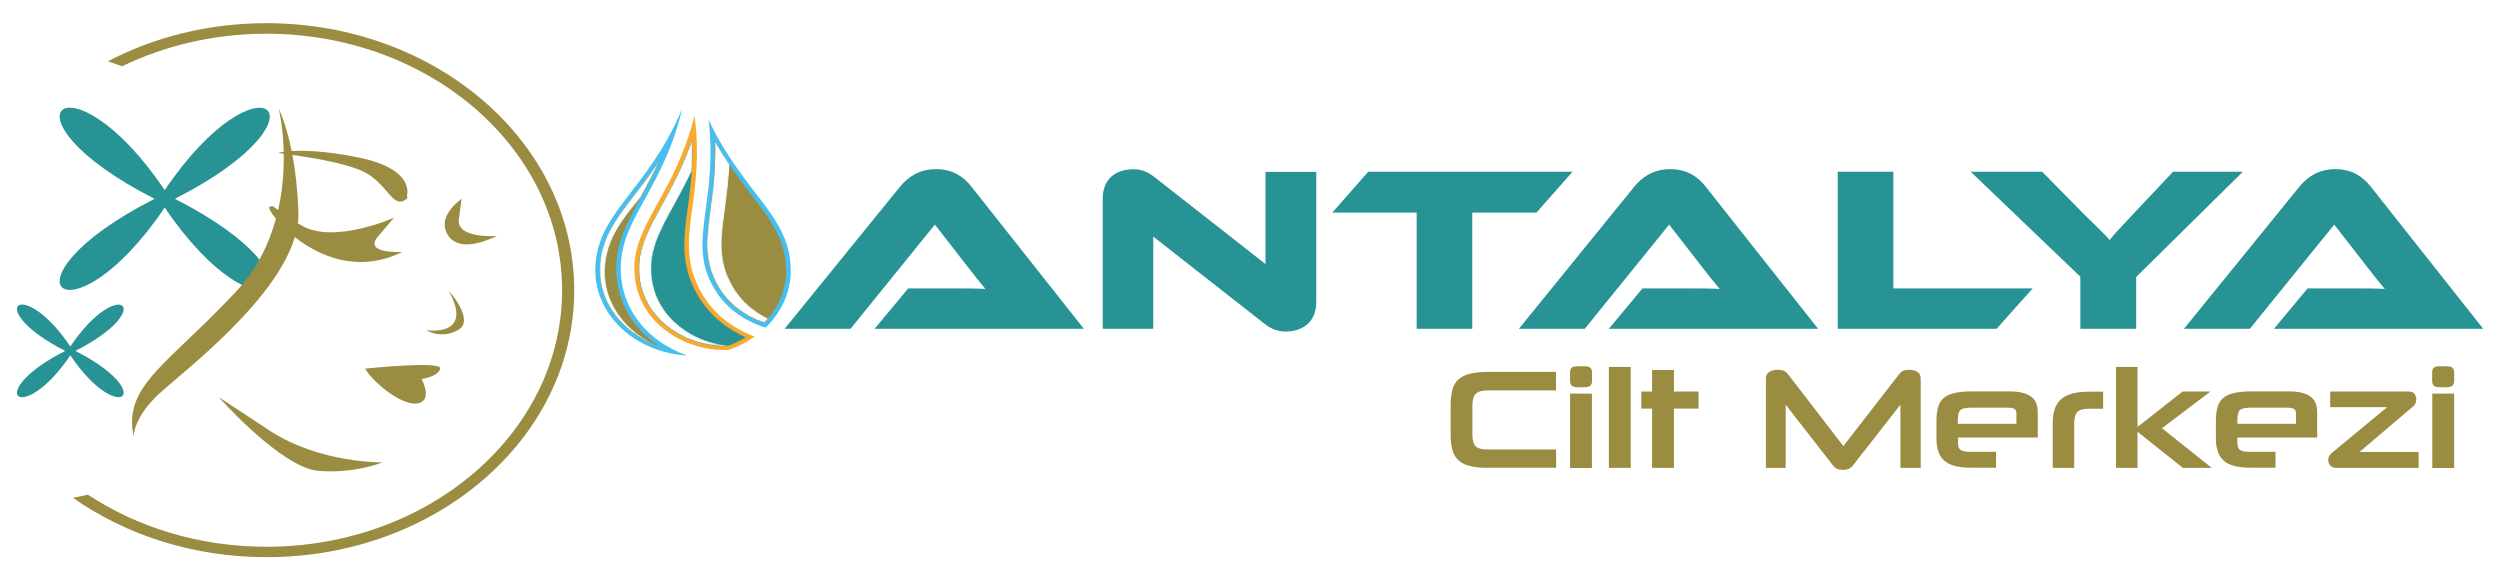 <?xml version="1.0" encoding="utf-8"?>
<!-- Generator: Adobe Illustrator 24.2.3, SVG Export Plug-In . SVG Version: 6.00 Build 0)  -->
<svg version="1.1" id="katman_1" xmlns="http://www.w3.org/2000/svg" xmlns:xlink="http://www.w3.org/1999/xlink" x="0px" y="0px"
	 viewBox="0 0 1920 450" style="enable-background:new 0 0 1920 450;" xml:space="preserve">
<style type="text/css">
	.st0{fill:#279395;}
	.st1{fill:#9A8C41;}
	.st2{fill:#46BFEF;}
	.st3{filter:url(#Adobe_OpacityMaskFilter);}
	.st4{clip-path:url(#SVGID_1_);fill:url(#SVGID_3_);}
	.st5{clip-path:url(#SVGID_1_);mask:url(#SVGID_2_);fill:url(#SVGID_4_);}
	.st6{fill:#F7AA2D;}
	.st7{filter:url(#Adobe_OpacityMaskFilter_1_);}
	.st8{clip-path:url(#SVGID_5_);fill:url(#SVGID_7_);}
	.st9{clip-path:url(#SVGID_5_);mask:url(#SVGID_6_);fill:url(#SVGID_8_);}
	.st10{filter:url(#Adobe_OpacityMaskFilter_2_);}
	.st11{clip-path:url(#SVGID_9_);fill:url(#SVGID_11_);}
	.st12{clip-path:url(#SVGID_9_);mask:url(#SVGID_10_);fill:url(#SVGID_12_);}
</style>
<g>
	<path class="st0" d="M118.7,152.7c-125.6,63.9-65.9,115.7,7.8,6.7c73.7,109,133.4,57.2,7.8-6.7c125.6-63.9,65.9-115.7-7.8-6.7
		C52.8,36.9-6.9,88.8,118.7,152.7"/>
	<path class="st0" d="M50.1,269.5c-63.9,32.5-33.5,58.8,3.9,3.4c37.4,55.4,67.8,29.1,3.9-3.4c63.9-32.5,33.5-58.8-3.9-3.4
		C16.6,210.6-13.8,237,50.1,269.5"/>
	<path class="st1" d="M342.4,177.4c-5-13,12.1-24.7,12.1-24.7l-2.1,15.5c-2.1,15.5,29.2,13,29.2,13
		C362.4,190.4,347.4,190.4,342.4,177.4"/>
	<path class="st1" d="M308.9,193.5c-33.7,16.7-63.8,3.3-82.5-11.4c-14.8,50.1-87.1,104.4-104.3,120.4c-19.5,18-19.5,32.6-19.5,32.6
		c-8-39.1,25.6-54.5,78.7-111.2c16.1-17.2,25.4-36.8,30.6-55.9c-4.1-5-5.9-8.7-4.9-9.1c2.6-1.1,2.1-0.9,6.6,2.5
		c3.6-15.7,4.5-30.8,4.3-43.4c-2.8-0.3-4.4-0.5-4.4-0.5s1.4-0.5,4.4-0.9c-0.5-19.6-3.8-33-3.8-33s5.5,10.5,9.9,32.4
		c9.2-0.6,25.1-0.2,50.1,4.7c44.9,8.7,38.5,29.1,38.5,29.1l0.3,2.5c-11.1,9.3-13.9-9.3-31.7-19.4c-12.5-7.1-40.9-11.7-56.6-13.9
		c2.2,11.8,4,26.5,4.6,44.5c0.1,2.6,0,5.3-0.4,8c1,0.6,2.1,1.2,3.2,1.9c24.9,14.2,70.6-6.2,70.6-6.2l-12.1,14.2
		C278.3,195.3,308.9,193.5,308.9,193.5"/>
	<path class="st1" d="M344.6,223.2c0,0,20.7,22.9,7.1,30.3c-13.5,7.4-24.2,0-24.2,0S364.5,259.6,344.6,223.2"/>
	<path class="st1" d="M280.4,283.1c0,0,59.2-6.2,57.7,0c-1.4,6.2-14.3,8-14.3,8s8.6,15.5-2.1,18.5
		C311.1,312.8,288.3,296.1,280.4,283.1"/>
	<path class="st1" d="M206.8,330.5c38.7,25.5,86.9,24.6,86.9,24.6s-20.8,8.8-49.2,6.5C216.1,359.3,168,305,168,305L206.8,330.5z"/>
	<path class="st1" d="M204.6,17.8c-44.6,0-86.2,10.7-121.8,29.3c3.7,1.2,7.4,2.4,11,3.8c32.8-15.9,70.6-25,110.8-25
		c125.4,0,227.1,88.2,227.1,197c0,108.8-101.7,197-227.1,197c-51.5,0-99-14.9-137.1-40c-3.8,0.9-7.6,1.7-11.5,2.4
		c40.6,28.5,92.3,45.6,148.6,45.6C335.2,428,441,336.2,441,222.9C441,109.6,335.2,17.8,204.6,17.8"/>
</g>
<path class="st0" d="M671.7,252.5l25.8-31h34.7c8.3,0,18,0,24.6,0.4c-3.7-4.3-9.5-11.7-14-17.5l-24.8-31.9l-64.8,80h-50.6
	l88.6-109.1c5.8-7,14.2-13.5,27.7-13.5c12.8,0,21.3,5.9,27.2,13.5l86.3,109.1H671.7z"/>
<path class="st0" d="M970.3,248l-84.6-66.3v70.8h-38.8v-100c0-16,11.1-22.5,23.3-22.5c5.2,0,10.3,1.1,17.1,6.5l84.6,66.3v-70.8h39
	v99.9c0,16-11.1,22.7-23.5,22.7C982.1,254.5,976.9,253.4,970.3,248"/>
<polygon class="st0" points="1207.7,131.9 1180,163.3 1130.7,163.3 1130.7,252.5 1088,252.5 1088,163.3 1023.2,163.3 1050.8,131.9 
	"/>
<path class="st0" d="M1235.6,252.5l25.8-31h34.7c8.3,0,18,0,24.6,0.4c-3.7-4.3-9.5-11.7-14-17.5l-24.8-31.9l-64.8,80h-50.6
	l88.6-109.1c5.8-7,14.2-13.5,27.7-13.5c12.8,0,21.3,5.9,27.2,13.5l86.3,109.1H1235.6z"/>
<polygon class="st0" points="1561.1,221.5 1533.4,252.5 1411.4,252.5 1411.4,131.9 1454.1,131.9 1454.1,221.5 "/>
<path class="st0" d="M1722.5,131.9l-81.9,80.8v39.8h-42.9v-40l-84.2-80.6h54.9l33,33.5c4.3,4.3,15.9,15.3,18.8,18.9
	c2.7-3.4,7.4-8.7,17.3-19.1l31.4-33.3H1722.5z"/>
<path class="st0" d="M1746.4,252.5l25.8-31h34.7c8.3,0,18,0,24.6,0.4c-3.7-4.3-9.5-11.7-14-17.5l-24.8-31.9l-64.8,80h-50.6
	l88.6-109.1c5.8-7,14.2-13.5,27.7-13.5c12.8,0,21.3,5.9,27.2,13.5l86.3,109.1H1746.4z"/>
<path class="st2" d="M542.1,160c-3.2,24-5.6,41.4,6.5,61.8c8.3,14.1,22.3,24.6,39.4,29.8c12-11.6,19.3-27,19.3-43.9
	c0-42.1-36.2-58.4-63.1-115.8C547.5,120.1,544.6,141.7,542.1,160"/>
<path class="st1" d="M586.9,248c-15.3-5.1-27.8-14.8-35.3-27.6c-11.5-19.6-9.3-36.6-6.1-60c1.9-14.2,4.2-31.2,3.4-51.9
	c9.3,16.5,19.1,29.2,27.9,40.8c15,19.5,26.9,35,26.9,58.4C603.8,222.4,597.8,236.7,586.9,248"/>
<g>
	<defs>
		<path id="SVGID_16_" d="M545.6,160.3c-3.2,23.5-5.4,40.4,6.1,60c7.5,12.8,20,22.5,35.3,27.6c1-1.1,2-2.2,3-3.3
			c-11.5-5.5-20.9-13.9-27-24.3c-11.5-19.6-9.3-36.6-6.1-60c1.3-9.9,2.8-21.1,3.4-33.9c-3.7-5.5-7.5-11.4-11.1-17.9
			C549.7,129.1,547.5,146.1,545.6,160.3"/>
	</defs>
	<clipPath id="SVGID_1_">
		<use xlink:href="#SVGID_16_"  style="overflow:visible;"/>
	</clipPath>
	<defs>
		<filter id="Adobe_OpacityMaskFilter" filterUnits="userSpaceOnUse" x="474" y="84.9" width="182" height="186.7">
			<feColorMatrix  type="matrix" values="1 0 0 0 0  0 1 0 0 0  0 0 1 0 0  0 0 0 1 0"/>
		</filter>
	</defs>
	<mask maskUnits="userSpaceOnUse" x="474" y="84.9" width="182" height="186.7" id="SVGID_2_">
		<g class="st3">
			
				<linearGradient id="SVGID_3_" gradientUnits="userSpaceOnUse" x1="2.761" y1="760.446" x2="3.793" y2="760.446" gradientTransform="matrix(-35.682 -49.689 -49.689 35.682 38484.871 -26769.481)">
				<stop  offset="0" style="stop-color:#666666"/>
				<stop  offset="1" style="stop-color:#000000"/>
			</linearGradient>
			<polygon class="st4" points="557,271.5 474,155.9 572.9,84.9 656,200.5 			"/>
		</g>
	</mask>
	
		<linearGradient id="SVGID_4_" gradientUnits="userSpaceOnUse" x1="2.761" y1="760.446" x2="3.793" y2="760.446" gradientTransform="matrix(-35.682 -49.689 -49.689 35.682 38484.871 -26769.481)">
		<stop  offset="0" style="stop-color:#FFFFFF"/>
		<stop  offset="1" style="stop-color:#FFFFFF"/>
	</linearGradient>
	<polygon class="st5" points="557,271.5 474,155.9 572.9,84.9 656,200.5 	"/>
</g>
<path class="st6" d="M539.3,225.9c-13.5-22.9-10.9-42.4-7.5-67c2.5-18.6,5.5-40.8,1.6-70.1c-7.5,29.6-18.8,50.2-28.4,67.5
	c-12,21.8-20.7,37.5-16.9,60.3c2.7,16.1,12.3,30.4,27.3,40.1c12.8,8.4,28.2,12.6,43.9,12.1c7.4-2.5,14.3-6,20.3-10.3
	C562.2,252.1,548,240.7,539.3,225.9"/>
<path class="st0" d="M557,265.8c-14.3,0-28-4-39.6-11.5c-14.2-9.3-23.4-22.8-25.9-38.1c-3.6-21.8,4.9-37.2,16.6-58.5
	c7.4-13.4,16.3-29.5,23.4-50.5c1,20.6-1.3,37.4-3.2,51.4c-3.4,25.2-6.1,45,7.9,68.7c8.1,13.7,21,24.9,36.6,31.8
	c-4.5,2.7-9.2,4.9-14.3,6.7C558,265.7,557.5,265.8,557,265.8"/>
<g>
	<defs>
		<path id="SVGID_21_" d="M508.1,157.6c-11.7,21.3-20.2,36.7-16.6,58.5c2.5,15.3,11.7,28.9,25.9,38.1c11.6,7.6,25.3,11.5,39.6,11.5
			c0.5,0,1,0,1.5,0c0.3-0.1,0.6-0.2,0.9-0.3c-11.7-1.1-22.8-4.9-32.4-11.2c-14.2-9.3-23.4-22.8-25.9-38.1
			c-3.6-21.8,4.9-37.2,16.6-58.5c4.2-7.7,8.9-16.2,13.5-25.9c0.5-7.5,0.7-15.7,0.3-24.6C524.4,128.1,515.5,144.1,508.1,157.6"/>
	</defs>
	<clipPath id="SVGID_5_">
		<use xlink:href="#SVGID_21_"  style="overflow:visible;"/>
	</clipPath>
	<defs>
		<filter id="Adobe_OpacityMaskFilter_1_" filterUnits="userSpaceOnUse" x="418.3" y="75.7" width="210.8" height="221.4">
			<feColorMatrix  type="matrix" values="1 0 0 0 0  0 1 0 0 0  0 0 1 0 0  0 0 0 1 0"/>
		</filter>
	</defs>
	<mask maskUnits="userSpaceOnUse" x="418.3" y="75.7" width="210.8" height="221.4" id="SVGID_6_">
		<g class="st7">
			
				<linearGradient id="SVGID_7_" gradientUnits="userSpaceOnUse" x1="3.464" y1="760.196" x2="4.495" y2="760.196" gradientTransform="matrix(-28.427 -47.928 -47.928 28.427 37084.25 -21210.457)">
				<stop  offset="0" style="stop-color:#666666"/>
				<stop  offset="1" style="stop-color:#000000"/>
			</linearGradient>
			<polygon class="st8" points="506.5,297.1 418.3,148.4 540.8,75.7 629,224.5 			"/>
		</g>
	</mask>
	
		<linearGradient id="SVGID_8_" gradientUnits="userSpaceOnUse" x1="3.464" y1="760.196" x2="4.495" y2="760.196" gradientTransform="matrix(-28.427 -47.928 -47.928 28.427 37084.25 -21210.457)">
		<stop  offset="0" style="stop-color:#FFFFFF"/>
		<stop  offset="1" style="stop-color:#FFFFFF"/>
	</linearGradient>
	<polygon class="st9" points="506.5,297.1 418.3,148.4 540.8,75.7 629,224.5 	"/>
</g>
<path class="st2" d="M509.1,263.9c-17.2-11.2-28.3-27.6-31.4-46.1c-4.2-25.5,5.5-43.1,17.9-65.5c9.6-17.5,21.2-38.5,28.4-68.9
	c-27.1,64.3-66.8,80.1-66.8,124.2c0,34.8,31.2,63.3,70.5,65.4C521.1,270.7,514.9,267.7,509.1,263.9"/>
<path class="st1" d="M506.3,265.9c-26.8-9.1-45.6-31.9-45.6-58.2c0-23.4,11.9-38.9,26.9-58.4c6.3-8.2,13-16.9,19.7-27.1
	c-4.9,11.1-10.1,20.5-14.8,28.9c-12.6,22.8-22.5,40.9-18.2,67.2C477.4,237.3,488.8,254.2,506.3,265.9"/>
<g>
	<defs>
		<path id="SVGID_26_" d="M487.5,149.2c-15,19.5-26.9,35-26.9,58.4c0,26.1,18.4,48.6,44.8,57.9c-25-10.5-41.8-33.2-40.7-58.7
			c0.9-22.4,12.4-37.1,27.2-55c0.2-0.3,0.3-0.6,0.5-0.9c4.6-8.4,9.8-17.9,14.8-28.9C500.6,132.3,493.9,141,487.5,149.2"/>
	</defs>
	<clipPath id="SVGID_9_">
		<use xlink:href="#SVGID_26_"  style="overflow:visible;"/>
	</clipPath>
	<defs>
		<filter id="Adobe_OpacityMaskFilter_2_" filterUnits="userSpaceOnUse" x="405.2" y="104.1" width="157.5" height="179.5">
			<feColorMatrix  type="matrix" values="1 0 0 0 0  0 1 0 0 0  0 0 1 0 0  0 0 0 1 0"/>
		</filter>
	</defs>
	<mask maskUnits="userSpaceOnUse" x="405.2" y="104.1" width="157.5" height="179.5" id="SVGID_10_">
		<g class="st10">
			
				<linearGradient id="SVGID_11_" gradientUnits="userSpaceOnUse" x1="5.993" y1="757.099" x2="7.025" y2="757.099" gradientTransform="matrix(-14.357 -30.346 -30.346 14.357 23561.93 -10457.413)">
				<stop  offset="0" style="stop-color:#666666"/>
				<stop  offset="1" style="stop-color:#000000"/>
			</linearGradient>
			<polygon class="st11" points="469.2,283.6 405.2,148.3 498.7,104.1 562.7,239.3 			"/>
		</g>
	</mask>
	
		<linearGradient id="SVGID_12_" gradientUnits="userSpaceOnUse" x1="5.993" y1="757.099" x2="7.025" y2="757.099" gradientTransform="matrix(-14.357 -30.346 -30.346 14.357 23561.93 -10457.413)">
		<stop  offset="0" style="stop-color:#FFFFFF"/>
		<stop  offset="1" style="stop-color:#FFFFFF"/>
	</linearGradient>
	<polygon class="st12" points="469.2,283.6 405.2,148.3 498.7,104.1 562.7,239.3 	"/>
</g>
<path class="st1" d="M1142.8,359.3c-5.5,0-10.1-0.4-13.8-1.4c-3.7-0.9-6.6-2.3-8.8-4.3c-2.2-2-3.8-4.6-4.7-7.8
	c-0.9-3.2-1.4-7.1-1.4-11.8v-23.1c0-4.6,0.5-8.5,1.4-11.8c0.9-3.2,2.5-5.9,4.7-7.8c2.2-2,5.1-3.4,8.8-4.3c3.7-0.9,8.3-1.4,13.8-1.4
	h52.2v14.2h-51.4c-2.6,0-4.7,0.2-6.3,0.6c-1.7,0.4-3,1.1-3.9,2c-1,0.9-1.6,2.2-2,3.7c-0.4,1.6-0.6,3.4-0.6,5.7v21.6
	c0,2.3,0.2,4.2,0.6,5.7c0.4,1.5,1,2.7,2,3.7c1,0.9,2.3,1.6,4,1.9c1.7,0.4,3.8,0.5,6.4,0.5h51.3v14H1142.8z"/>
<path class="st1" d="M1211.5,297.4c-2.1,0-3.5-0.4-4.4-1.2c-0.8-0.8-1.3-2.1-1.3-3.8v-6.3c0-1.7,0.4-3,1.3-3.7
	c0.8-0.8,2.3-1.1,4.4-1.1h5.4c2.1,0,3.6,0.4,4.5,1.1c0.8,0.8,1.3,2,1.3,3.7v6.3c0,1.7-0.4,3-1.3,3.8c-0.8,0.8-2.3,1.2-4.5,1.2
	H1211.5z M1205.8,302.3h16.8v57.1h-16.8V302.3z"/>
<rect x="1235.6" y="281.8" class="st1" width="16.8" height="77.5"/>
<polygon class="st1" points="1268.8,359.3 1268.8,313.8 1260.5,313.8 1260.5,300.7 1268.8,300.7 1268.8,284.2 1285.6,284.2 
	1285.6,300.7 1304.5,300.7 1304.5,313.8 1285.6,313.8 1285.6,359.3 "/>
<path class="st1" d="M1459.5,359.3v-48.5l-36.7,47c-1.7,2.1-4.2,3.1-7.4,3.1c-3.2,0-5.7-1-7.4-3.1l-36.6-47v48.5h-15.2v-68.6
	c0-2.3,0.9-4,2.6-5.1c1.7-1.1,3.9-1.6,6.5-1.6c2,0,3.6,0.3,4.7,0.8c1.2,0.5,2.2,1.4,3.2,2.6l42.5,55.2l42.8-55.2c1-1.2,2-2.1,3-2.6
	c1.1-0.5,2.6-0.8,4.5-0.8c2.6,0,4.7,0.5,6.5,1.6c1.7,1.1,2.6,2.8,2.6,5.1v68.6H1459.5z"/>
<path class="st1" d="M1503.7,336v2.7c0,1.8,0.1,3.2,0.4,4.3c0.3,1.1,0.8,1.9,1.6,2.5c0.8,0.6,1.8,1,3.1,1.2c1.3,0.2,2.9,0.3,4.8,0.3
	h19.4v12.2h-19.4c-9.5,0-16.3-1.8-20.3-5.3c-4-3.5-6.1-9.2-6.1-17v-13.5c0-4.2,0.4-7.8,1.3-10.8c0.8-2.9,2.3-5.3,4.4-7
	c2.1-1.8,4.9-3,8.3-3.8c3.5-0.8,7.8-1.2,13.1-1.2h28.9c4.3,0,7.8,0.4,10.6,1.2c2.8,0.8,5.1,1.9,6.7,3.3c1.7,1.4,2.8,3.1,3.5,5.1
	c0.7,2,1,4.1,1,6.4V336H1503.7z M1548.7,318c0-1.9-0.5-3.2-1.5-3.9c-1-0.6-2.7-1-5.2-1h-27.4c-2.1,0-3.8,0.1-5.2,0.3
	c-1.4,0.2-2.5,0.6-3.4,1.2c-0.8,0.6-1.5,1.6-1.8,2.8c-0.4,1.2-0.6,2.9-0.6,5v3.1h45V318z"/>
<path class="st1" d="M1576.5,359.3v-33.9c0-4.4,0.5-8.1,1.5-11.2c1-3.1,2.7-5.6,4.9-7.6c2.2-2,5.1-3.4,8.7-4.4
	c3.5-0.9,7.8-1.4,12.9-1.4h10.7v13.1H1605c-2.3,0-4.2,0.2-5.7,0.5c-1.5,0.4-2.8,1-3.7,1.8c-0.9,0.9-1.6,2.1-2,3.6
	c-0.4,1.5-0.6,3.4-0.6,5.7v33.8H1576.5z"/>
<polygon class="st1" points="1676.4,359.3 1641.6,331.6 1641.6,359.3 1625.1,359.3 1625.1,281.8 1641.6,281.8 1641.6,327.9 
	1676.2,300.7 1697.6,300.7 1660.4,328.9 1698.6,359.3 "/>
<path class="st1" d="M1718.3,336v2.7c0,1.8,0.1,3.2,0.4,4.3c0.3,1.1,0.8,1.9,1.6,2.5c0.8,0.6,1.8,1,3.1,1.2c1.3,0.2,2.9,0.3,4.8,0.3
	h19.4v12.2h-19.4c-9.5,0-16.3-1.8-20.3-5.3c-4-3.5-6.1-9.2-6.1-17v-13.5c0-4.2,0.4-7.8,1.3-10.8c0.8-2.9,2.3-5.3,4.4-7
	c2.1-1.8,4.9-3,8.3-3.8c3.5-0.8,7.8-1.2,13.1-1.2h28.9c4.3,0,7.8,0.4,10.6,1.2c2.8,0.8,5.1,1.9,6.7,3.3c1.7,1.4,2.8,3.1,3.5,5.1
	c0.7,2,1,4.1,1,6.4V336H1718.3z M1763.4,318c0-1.9-0.5-3.2-1.5-3.9c-1-0.6-2.7-1-5.2-1h-27.4c-2.1,0-3.8,0.1-5.2,0.3
	c-1.4,0.2-2.5,0.6-3.4,1.2c-0.8,0.6-1.5,1.6-1.8,2.8c-0.4,1.2-0.6,2.9-0.6,5v3.1h45V318z"/>
<path class="st1" d="M1855.7,306.8c0,2.2-0.8,4-2.5,5.4l-41.1,34.9h45.4v12.2h-63.7c-1.8,0-3.3-0.6-4.2-1.8c-1-1.2-1.5-2.5-1.5-4.1
	c0-2.2,0.9-4,2.8-5.6l42.4-35.1h-43.7v-12h60.3c2,0,3.5,0.6,4.5,1.8C1855.2,303.8,1855.7,305.2,1855.7,306.8"/>
<path class="st1" d="M1873.6,297.4c-2.1,0-3.5-0.4-4.4-1.2c-0.8-0.8-1.3-2.1-1.3-3.8v-6.3c0-1.7,0.4-3,1.3-3.7
	c0.8-0.8,2.3-1.1,4.4-1.1h5.4c2.1,0,3.6,0.4,4.5,1.1c0.8,0.8,1.3,2,1.3,3.7v6.3c0,1.7-0.4,3-1.3,3.8c-0.8,0.8-2.3,1.2-4.5,1.2
	H1873.6z M1868,302.3h16.8v57.1H1868V302.3z"/>
</svg>

